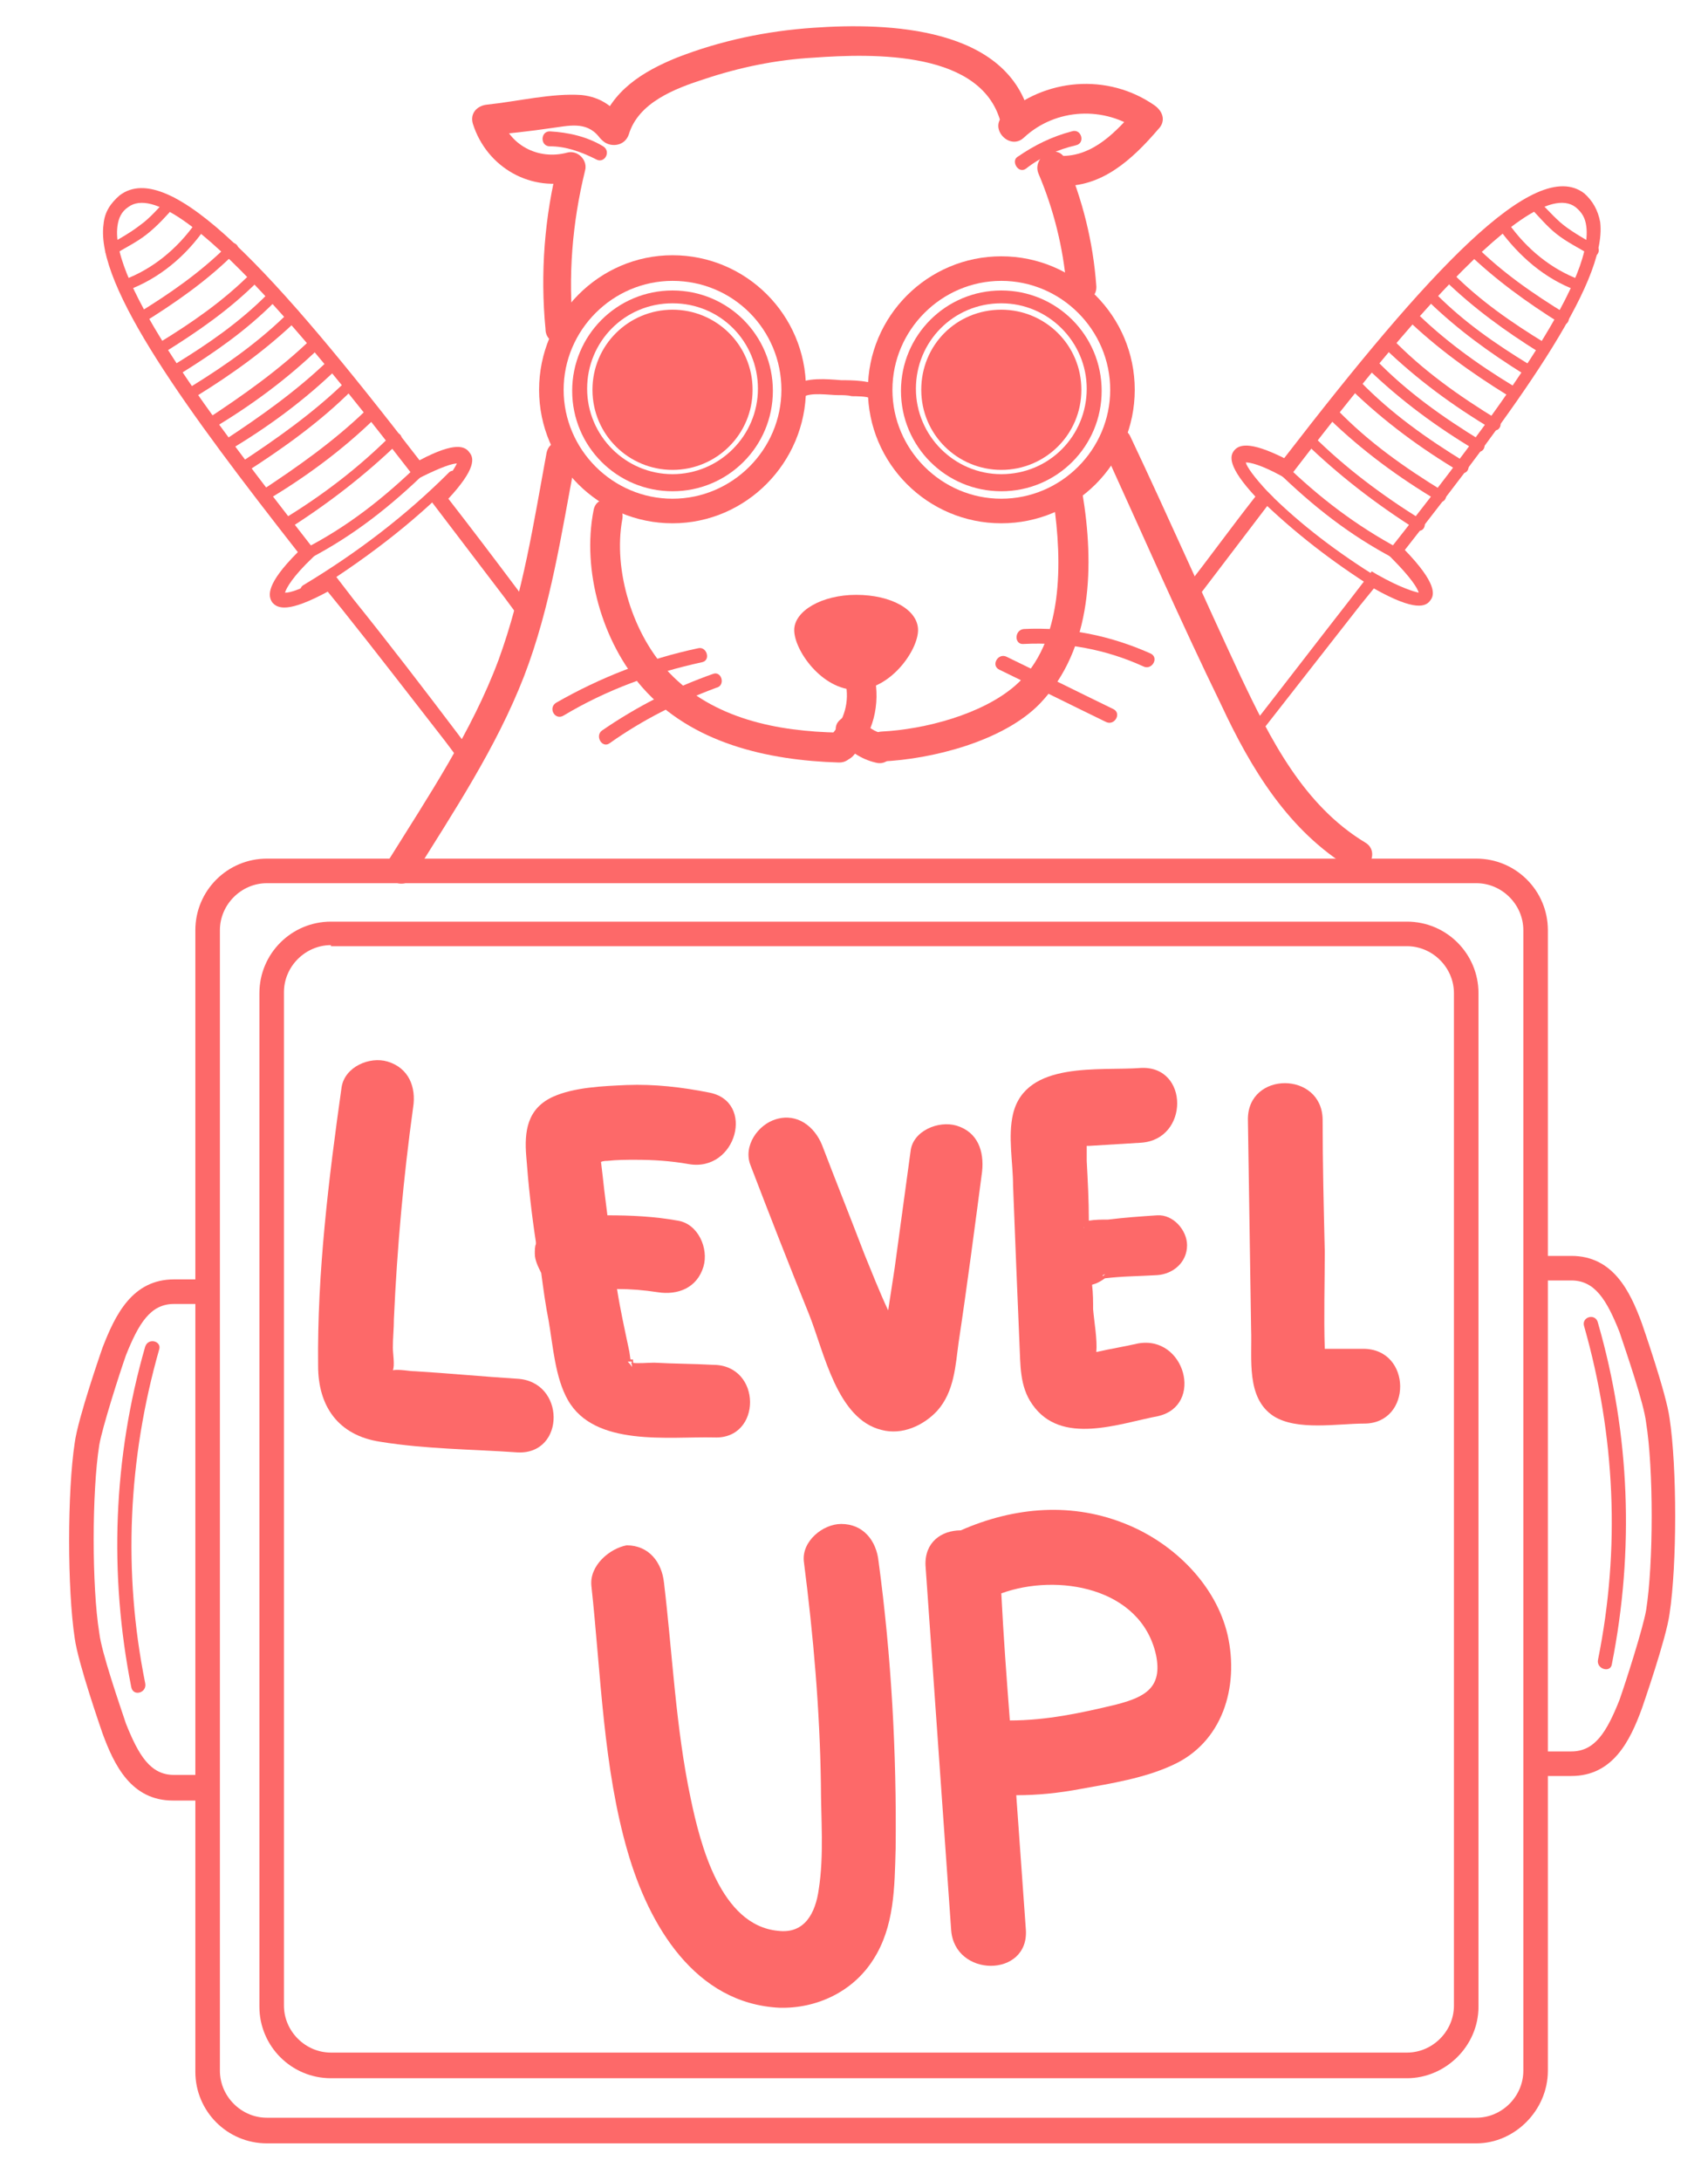 <?xml version="1.0" encoding="utf-8"?>
<!-- Generator: Adobe Illustrator 23.0.1, SVG Export Plug-In . SVG Version: 6.00 Build 0)  -->
<svg version="1.1" id="Capa_1" xmlns="http://www.w3.org/2000/svg" xmlns:xlink="http://www.w3.org/1999/xlink" x="0px" y="0px"
	 viewBox="0 0 160 204.2" style="enable-background:new 0 0 160 204.2;" xml:space="preserve">
<style type="text/css">
	.st0{fill:#FD6969;}
</style>
<g>
	<g>
		<path class="st0" d="M48.5,136c-4.3-0.3-8.6-0.3-12.9-1c-3.9-0.6-5.8-3.3-5.8-7.1c-0.1-8.7,1-17.6,2.2-26.1
			c0.3-1.9,2.6-2.9,4.3-2.4c2,0.6,2.7,2.4,2.4,4.3c-0.9,6.5-1.5,13.1-1.8,19.8c0,0.9-0.1,1.8-0.1,2.7c0,0.5,0.2,1.7,0,2.1l0,0
			c0.7-0.1,1.5,0.1,2.1,0.1c3.2,0.2,6.4,0.5,9.5,0.7C53,129.3,53,136.2,48.5,136z"/>
		<path class="st0" d="M59.4,127.8c-0.1-0.1-0.3-0.3-0.4-0.5c0.1,0,0.2,0,0.3,0C59.3,127.5,59.3,127.6,59.4,127.8z"/>
		<path class="st0" d="M66.9,134.6c-4.3-0.1-11.2,0.9-13.7-3.5c-1.2-2.1-1.4-5.1-1.8-7.4c-0.3-1.5-0.5-3-0.7-4.5
			c-0.3-0.6-0.6-1.2-0.6-1.8c0-0.3,0-0.7,0.1-0.9c0-0.1,0-0.2,0-0.2c-0.4-2.6-0.7-5.3-0.9-8c-0.2-2.4,0.1-4.5,2.5-5.6
			c2-0.9,4.7-1,6.9-1.1c2.6-0.1,5.2,0.2,7.7,0.7c4.4,0.8,2.6,7.5-1.9,6.7c-1.7-0.3-3.3-0.4-5-0.4c-0.8,0-1.7,0-2.6,0.1
			c-0.1,0-0.4,0-0.6,0.1c0.1,0.8,0.2,1.7,0.3,2.6c0.1,0.8,0.2,1.6,0.3,2.4c2.2,0,4.4,0.1,6.6,0.5c1.9,0.3,2.9,2.6,2.4,4.3
			c-0.6,2-2.4,2.7-4.3,2.4c-1.3-0.2-2.5-0.3-3.8-0.3c0.3,1.9,0.7,3.7,1.1,5.6c0.1,0.4,0.1,0.7,0.2,1.2c-0.1,0-0.2,0-0.3,0
			c0.1,0.1,0.3,0.3,0.4,0.5c0-0.1,0-0.3-0.1-0.4c0.7,0.1,1.5,0,2.2,0c1.8,0.1,3.7,0.1,5.5,0.2C71.4,127.8,71.4,134.8,66.9,134.6z"/>
		<path class="st0" d="M92,109.7c-0.7,5.3-1.4,10.7-2.2,16c-0.3,2.2-0.4,4.6-2,6.4c-1.3,1.4-3.3,2.3-5.2,1.8
			c-4.2-1-5.4-7.3-6.8-10.8c-1.9-4.7-3.7-9.3-5.5-14c-0.7-1.8,0.7-3.8,2.4-4.3c2-0.6,3.6,0.7,4.3,2.4c1.3,3.4,2.7,6.9,4,10.3
			c0.7,1.7,1.4,3.5,2.2,5.2c0.2-1.3,0.4-2.6,0.6-3.9c0.5-3.7,1-7.3,1.5-11c0.2-1.9,2.6-2.9,4.3-2.4C91.6,106,92.2,107.8,92,109.7z"
			/>
		<path class="st0" d="M106.6,125.8c-1.3,0.3-2.6,0.5-3.9,0.8l0,0c0,0,0,0,0,0h0h0l0,0c0,0,0,0,0,0l0,0c0.1-1.2-0.2-2.8-0.3-4
			c0-0.7,0-1.5-0.1-2.3c0.4-0.1,0.8-0.3,1.2-0.6c1.6-0.2,3.3-0.2,4.9-0.3c1.5-0.1,2.8-1.2,2.8-2.8c0-1.4-1.3-2.9-2.8-2.8
			c-1.5,0.1-3,0.2-4.6,0.4c-0.6,0-1.2,0-1.8,0.1c0-1.9-0.1-3.7-0.2-5.6c0-0.1,0-0.8,0-1.4c0,0,0.1,0,0.2,0c1.6-0.1,3.3-0.2,4.9-0.3
			c4.5-0.3,4.5-7.2,0-7c-3.9,0.3-10.8-0.7-12,4.3c-0.5,2.1,0,4.6,0,6.7c0.1,2.5,0.2,5.1,0.3,7.6c0.1,2.4,0.2,4.8,0.3,7.2
			c0.1,2,0,4,1.2,5.7c2.7,3.9,8.1,1.8,11.8,1.1C112.8,131.6,111,125,106.6,125.8z M103.7,116.2c0,0,0,0.1,0.1,0.1
			C103.8,116.3,103.8,116.3,103.7,116.2C103.7,116.2,103.7,116.2,103.7,116.2z M103.3,119.4c0,0,0.1,0,0.2-0.1
			c0,0.1-0.1,0.1-0.2,0.2C103.3,119.5,103.3,119.5,103.3,119.4z M101.5,115C101.5,115,101.5,114.9,101.5,115
			C101.5,114.9,101.6,114.9,101.5,115C101.6,114.9,101.5,115,101.5,115z"/>
		<path class="st0" d="M127.8,133.3c-2.5,0-6.3,0.7-8.5-0.7c-2.6-1.7-2-5.4-2.1-8.1c-0.1-6.5-0.2-13.1-0.3-19.7c0-4.5,6.9-4.5,7,0
			c0,4.1,0.1,8.2,0.2,12.4c0,3-0.1,6,0,9.1h0.2c1.2,0,2.3,0,3.4,0C132.3,126.3,132.3,133.3,127.8,133.3z"/>
		<path class="st0" d="M55.4,148.5c0.9,8.3,1.1,17,3.4,24.9c2,6.9,6.3,14.2,14.2,14.6c3.5,0.1,6.9-1.5,8.8-4.5c2-3.1,2-6.8,2.1-10.4
			c0.1-9-0.4-18-1.6-26.9c-0.2-1.9-1.4-3.5-3.5-3.5c-1.7,0-3.7,1.6-3.5,3.5c0.9,7,1.5,13.9,1.6,20.9c0,3.2,0.3,6.6-0.2,9.8
			c-0.3,2.2-1.3,4.2-3.8,3.9c-5.4-0.5-7.3-8.1-8.2-12.4c-1.4-6.6-1.7-13.5-2.5-20.2c-0.2-1.9-1.4-3.5-3.5-3.5
			C57.1,145,55.2,146.6,55.4,148.5L55.4,148.5z"/>
		<path class="st0" d="M115,153.1c-1.1-4.7-5-8.5-9.3-10.3c-5.2-2.2-10.7-1.7-15.7,0.5c-1.8,0-3.4,1.1-3.3,3.3
			c0.8,11.4,1.6,22.7,2.4,34.1c0.3,4.5,7.3,4.5,7,0c-0.3-4.2-0.6-8.4-0.9-12.6c2,0,4-0.2,6.1-0.6c2.8-0.5,5.9-1,8.5-2.2
			C114.5,163.2,116.1,158,115,153.1z M104.6,159.6c-3.3,0.8-6.6,1.5-10,1.5c-0.3-3.9-0.6-7.9-0.8-11.9c5.2-1.9,13.1-0.6,14.5,5.8
			C108.9,158,107.3,158.9,104.6,159.6z"/>
	</g>
	<g>
		<path class="st0" d="M51.2,42.4c-1.2,6.5-2.2,13.1-4.5,19.4c-2.5,6.7-6.6,12.8-10.4,18.9c-0.9,1.5,1.5,2.9,2.4,1.4
			C42.5,76,46.5,70,49.1,63.3c2.5-6.5,3.5-13.4,4.8-20.2C54.2,41.4,51.6,40.6,51.2,42.4L51.2,42.4z"/>
		<path class="st0" d="M53.7,30.9c-0.5-5-0.1-10,1.1-14.9c0.3-1-0.7-2-1.7-1.7c-2.7,0.7-5.4-0.7-6.2-3.4c-0.5,0.6-0.9,1.2-1.3,1.8
			c2-0.2,4-0.4,6-0.7c1.6-0.2,3.3-0.7,4.5,0.8c1,1.4,3.4,0,2.4-1.4c-1-1.4-2.2-2.3-4-2.5c-2.8-0.2-6,0.6-8.9,0.9
			c-0.9,0.1-1.6,0.8-1.3,1.8c1.3,4.1,5.5,6.5,9.7,5.3c-0.6-0.6-1.2-1.2-1.7-1.7c-1.3,5.1-1.7,10.4-1.2,15.6
			C51.1,32.6,53.9,32.6,53.7,30.9L53.7,30.9z"/>
		<path class="st0" d="M58.9,12.6c0.9-3,4.3-4.3,7.1-5.2c3.3-1.1,6.7-1.8,10.2-2c5.6-0.4,16-0.7,17.6,6.3c0.4,1.8,3.1,1,2.7-0.7
			c-2-8.5-13.3-8.9-20.3-8.4c-4.4,0.3-8.7,1.2-12.8,2.8c-3.2,1.3-6.1,3.1-7.2,6.5C55.6,13.6,58.3,14.3,58.9,12.6L58.9,12.6z"/>
		<path class="st0" d="M95.9,12.9c3-2.8,7.6-3,10.9-0.6c-0.1-0.7-0.2-1.4-0.3-2.2c-1.9,2.2-4.1,4.6-7.2,4.5c-1.8-0.1-1.8,2.7,0,2.8
			c3.9,0.2,6.8-2.5,9.2-5.3c0.7-0.7,0.5-1.6-0.3-2.2c-4.4-3.1-10.4-2.6-14.3,1C92.7,12.1,94.6,14.1,95.9,12.9L95.9,12.9z"/>
		<path class="st0" d="M97.3,16.3c1.4,3.3,2.3,6.9,2.6,10.5c0.1,1.8,2.9,1.8,2.8,0c-0.3-4.2-1.3-8.1-2.9-11.9
			C99,13.3,96.6,14.7,97.3,16.3L97.3,16.3z"/>
		<path class="st0" d="M103.5,42.3c3.6,7.9,7.1,15.9,10.9,23.7c2.8,6,6.3,11.8,12.1,15.3c1.5,0.9,2.9-1.5,1.4-2.4
			c-5.8-3.5-8.9-9.7-11.7-15.6c-3.5-7.5-6.8-15-10.3-22.4C105.2,39.3,102.7,40.7,103.5,42.3L103.5,42.3z"/>
		<path class="st0" d="M131.8,194.6H31c-3.7,0-6.7-3-6.7-6.7V93c0-3.7,3-6.7,6.7-6.7h100.8c3.7,0,6.7,3,6.7,6.7v94.9
			C138.5,191.6,135.4,194.6,131.8,194.6z M31,88.5c-2.4,0-4.4,2-4.4,4.4v94.9c0,2.4,2,4.4,4.4,4.4h100.8c2.4,0,4.4-2,4.4-4.4V93
			c0-2.4-2-4.4-4.4-4.4H31z"/>
		<path class="st0" d="M138.3,200.7H25c-3.7,0-6.7-3-6.7-6.7V87.1c0-3.7,3-6.7,6.7-6.7h113.3c3.7,0,6.7,3,6.7,6.7v106.8
			C145,197.6,141.9,200.7,138.3,200.7z M25,82.7c-2.4,0-4.4,2-4.4,4.4v106.8c0,2.4,2,4.4,4.4,4.4h113.3c2.4,0,4.4-2,4.4-4.4V87.1
			c0-2.4-2-4.4-4.4-4.4L25,82.7L25,82.7z"/>
		<g>
			<path class="st0" d="M20.1,168.6h-3.9c-3.9,0-5.5-3.3-6.6-6.3c-0.1-0.3-2.3-6.6-2.6-8.9c-0.7-4.6-0.7-13.7,0-18.3
				c0.3-2.3,2.5-8.6,2.6-8.9c1.2-3.1,2.8-6.4,6.7-6.4h4.1v2.3h-4.1c-2.2,0-3.3,1.8-4.5,4.8c-0.6,1.7-2.2,6.7-2.5,8.4
				c-0.7,4.4-0.7,13.3,0,17.6c0.2,1.8,1.9,6.7,2.5,8.5c1.2,3,2.3,4.8,4.5,4.8H20L20.1,168.6L20.1,168.6z"/>
			<path class="st0" d="M13.6,126.1c-3,10.4-3.4,21.3-1.3,31.9c0.2,0.9,1.5,0.5,1.3-0.4c-2.1-10.4-1.6-21,1.3-31.2
				C15.2,125.6,13.9,125.2,13.6,126.1L13.6,126.1z"/>
		</g>
		<g>
			<path class="st0" d="M147.2,166.3h-3.9V164h3.9c2.2,0,3.3-1.8,4.5-4.8c0.6-1.7,2.2-6.7,2.5-8.4c0.7-4.4,0.7-13.3,0-17.6
				c-0.2-1.8-1.9-6.7-2.5-8.5c-1.2-3-2.3-4.8-4.5-4.8h-4.1v-2.3h4.1c3.9,0,5.5,3.3,6.6,6.3c0.1,0.3,2.3,6.6,2.6,8.9
				c0.7,4.6,0.7,13.7,0,18.3c-0.3,2.3-2.5,8.6-2.6,8.9C152.7,163,151.1,166.3,147.2,166.3z"/>
			<path class="st0" d="M148.4,124.2c2.9,10.2,3.4,20.8,1.3,31.2c-0.2,0.9,1.2,1.3,1.3,0.4c2.1-10.6,1.7-21.5-1.3-31.9
				C149.5,122.9,148.1,123.3,148.4,124.2L148.4,124.2z"/>
		</g>
		<g>
			<path class="st0" d="M117.3,69.7c-0.1,0-0.3,0-0.4-0.1c-0.3-0.2-0.4-0.7-0.1-1c3.2-4.1,6.5-8.4,9.7-12.5l2-2.6l0.5,0.3
				c2.3,1.3,3.5,1.6,3.9,1.7c-0.1-0.4-0.7-1.4-2.6-3.3l-0.4-0.4l0.4-0.5c9.7-12.3,19-24.8,18.3-30.1c-0.1-0.8-0.4-1.3-1-1.8
				c-4.6-3.5-20,16.4-26.6,25l-0.4,0.5l-0.5-0.3c-2-1.1-3-1.3-3.4-1.3c0.1,0.4,0.7,1.3,2.2,2.9l0.4,0.4L119,47
				c-2.2,2.9-4.5,5.9-6.7,8.8l-0.5,0.6c-0.2,0.3-0.7,0.4-1,0.1c-0.3-0.2-0.4-0.7-0.1-1l0.5-0.6c2.1-2.7,4.2-5.6,6.4-8.4
				c-2.6-2.8-2.4-3.8-2-4.3c0.4-0.5,1.3-1,4.7,0.7c13.5-17.5,23.5-28.3,28.1-24.8c0.8,0.7,1.3,1.6,1.5,2.7
				c0.7,5.8-8.1,17.7-18.3,30.7c3,3.1,2.8,4.2,2.4,4.7c-0.4,0.6-1.4,1.1-5.3-1.1l-1.3,1.6c-3.2,4.1-6.5,8.3-9.7,12.4
				C117.7,69.6,117.5,69.7,117.3,69.7z"/>
			<path class="st0" d="M118.1,46.8c3.2,3.1,6.7,5.8,10.5,8.2c0.6,0.4,1.1-0.6,0.5-0.9c-3.7-2.3-7.2-4.9-10.3-8
				C118.3,45.6,117.6,46.3,118.1,46.8L118.1,46.8z"/>
			<path class="st0" d="M122.2,41.4c3.2,3.1,6.7,5.8,10.5,8.2c0.6,0.4,1.1-0.6,0.5-0.9c-3.7-2.3-7.2-4.9-10.3-8
				C122.4,40.2,121.7,40.9,122.2,41.4L122.2,41.4z"/>
			<path class="st0" d="M124.5,39.2c3.1,3,6.5,5.5,10.2,7.7c0.6,0.4,1.1-0.6,0.5-0.9c-3.6-2.2-7-4.6-9.9-7.6
				C124.8,38,124.1,38.7,124.5,39.2L124.5,39.2z"/>
			<path class="st0" d="M126.6,36.5c3.1,3,6.5,5.5,10.2,7.7c0.6,0.4,1.1-0.6,0.5-0.9c-3.6-2.2-7-4.6-9.9-7.6
				C126.8,35.3,126.1,36.1,126.6,36.5L126.6,36.5z"/>
			<path class="st0" d="M128.1,34.5c3.1,3,6.5,5.5,10.2,7.7c0.6,0.4,1.1-0.6,0.5-0.9c-3.6-2.2-7-4.6-9.9-7.6
				C128.3,33.3,127.6,34,128.1,34.5L128.1,34.5z"/>
			<path class="st0" d="M129.6,32.5c3.1,3,6.5,5.5,10.2,7.7c0.6,0.4,1.1-0.6,0.5-0.9c-3.6-2.2-7-4.6-9.9-7.6
				C129.9,31.3,129.1,32,129.6,32.5L129.6,32.5z"/>
			<path class="st0" d="M131.7,29.8c2.9,2.8,6.1,5.1,9.5,7.2c0.6,0.4,1.1-0.6,0.5-0.9c-3.3-2-6.5-4.3-9.3-7.1
				C131.9,28.6,131.2,29.3,131.7,29.8L131.7,29.8z"/>
			<path class="st0" d="M133.9,28.3c2.7,2.6,5.6,4.7,8.8,6.7c0.6,0.4,1.1-0.6,0.5-0.9c-3.1-1.9-6-3.9-8.6-6.5
				C134.1,27.1,133.4,27.8,133.9,28.3L133.9,28.3z"/>
			<path class="st0" d="M135.4,26.3c2.7,2.6,5.6,4.7,8.8,6.7c0.6,0.4,1.1-0.6,0.5-0.9c-3.1-1.9-6-3.9-8.6-6.5
				C135.7,25.1,134.9,25.8,135.4,26.3L135.4,26.3z"/>
			<path class="st0" d="M137.4,23.6c2.7,2.6,5.6,4.7,8.8,6.7c0.6,0.4,1.1-0.6,0.5-0.9c-3.1-1.9-6-3.9-8.6-6.5
				C137.7,22.4,137,23.2,137.4,23.6L137.4,23.6z"/>
			<path class="st0" d="M140.4,21.4c1.9,2.6,4.3,4.7,7.3,5.8c0.7,0.2,0.9-0.8,0.3-1c-2.7-1-5-2.9-6.7-5.3
				C140.9,20.3,140,20.9,140.4,21.4L140.4,21.4z"/>
			<path class="st0" d="M143.2,19.3c0.9,0.9,1.7,1.9,2.6,2.6c1,0.8,2.1,1.3,3.2,2c0.6,0.4,1.1-0.6,0.5-0.9c-1-0.6-2.1-1.2-3-1.9
				c-0.9-0.7-1.7-1.7-2.6-2.5C143.4,18.1,142.7,18.9,143.2,19.3L143.2,19.3z"/>
			<path class="st0" d="M119.6,44.1c3.4,3.3,6.8,6,11,8.2c0.6,0.3,1.1-0.6,0.5-0.9c-4.1-2.2-7.5-4.8-10.8-8
				C119.9,42.8,119.1,43.6,119.6,44.1L119.6,44.1z"/>
		</g>
		<g>
			<path class="st0" d="M43.8,71.7c-0.2,0-0.4-0.1-0.6-0.3l-1.5-2c-3.2-4.1-6.5-8.4-9.7-12.4l-1.3-1.6C27,57.4,26,57,25.5,56.4
				c-0.4-0.6-0.6-1.7,2.4-4.7C17.8,38.8,8.9,26.8,9.7,21c0.1-1.2,0.7-2,1.5-2.7c4.7-3.6,14.6,7.3,28.1,24.8c3.4-1.8,4.3-1.3,4.7-0.7
				c0.4,0.5,0.6,1.5-2,4.3c2.1,2.7,4.3,5.6,6.4,8.4l1.7,2.3c0.2,0.3,0.2,0.7-0.1,1c-0.3,0.2-0.7,0.2-1-0.1l-1.7-2.3
				c-2.2-2.9-4.5-5.9-6.7-8.8l-0.4-0.5l0.4-0.4c1.5-1.6,2-2.5,2.2-2.9c-0.4,0-1.4,0.3-3.4,1.3L39,44.9l-0.4-0.5
				C32,35.9,16.6,15.9,12,19.4c-0.6,0.4-0.9,1-1,1.8c-0.7,5.3,8.7,17.8,18.3,30.1l0.4,0.5l-0.4,0.4c-1.9,1.8-2.5,2.9-2.6,3.3
				c0.5,0,1.6-0.3,3.9-1.7l0.5-0.3l2,2.6c3.3,4.1,6.6,8.4,9.7,12.5l1.5,2c0.2,0.3,0.2,0.7-0.1,1C44.1,71.6,44,71.7,43.8,71.7z"/>
			<path class="st0" d="M42.1,44.2c-4.1,4.1-8.7,7.6-13.7,10.6c-0.6,0.4,0,1.3,0.5,0.9c5-3.1,9.7-6.6,13.8-10.8
				C43.3,44.5,42.6,43.8,42.1,44.2L42.1,44.2z"/>
			<path class="st0" d="M36.7,40.7c-3.1,3.1-6.5,5.7-10.3,8c-0.6,0.4,0,1.3,0.5,0.9c3.8-2.4,7.3-5.1,10.5-8.2
				C38,40.9,37.2,40.2,36.7,40.7L36.7,40.7z"/>
			<path class="st0" d="M34.3,38.4c-3,2.9-6.4,5.3-9.9,7.6c-0.6,0.4,0,1.3,0.5,0.9c3.7-2.2,7.1-4.7,10.2-7.7
				C35.5,38.7,34.8,38,34.3,38.4L34.3,38.4z"/>
			<path class="st0" d="M32.3,35.8c-3,2.9-6.4,5.3-9.9,7.6c-0.6,0.4,0,1.3,0.5,0.9C26.5,42,30,39.5,33,36.5
				C33.5,36.1,32.8,35.3,32.3,35.8L32.3,35.8z"/>
			<path class="st0" d="M30.8,33.7c-3,2.9-6.4,5.3-9.9,7.6c-0.6,0.4,0,1.3,0.5,0.9c3.7-2.2,7.1-4.7,10.2-7.7
				C32,34,31.3,33.3,30.8,33.7L30.8,33.7z"/>
			<path class="st0" d="M29.2,31.7c-3,2.9-6.4,5.3-9.9,7.6c-0.6,0.4,0,1.3,0.5,0.9c3.7-2.2,7.1-4.7,10.2-7.7
				C30.5,32,29.7,31.3,29.2,31.7L29.2,31.7z"/>
			<path class="st0" d="M27.2,29.1c-2.8,2.8-5.9,5-9.3,7.1c-0.6,0.4,0,1.3,0.5,0.9c3.4-2.1,6.6-4.4,9.5-7.2
				C28.4,29.3,27.7,28.6,27.2,29.1L27.2,29.1z"/>
			<path class="st0" d="M25,27.6c-2.6,2.6-5.5,4.6-8.6,6.5c-0.6,0.4,0,1.3,0.5,0.9c3.2-2,6.1-4,8.8-6.7C26.2,27.8,25.5,27.1,25,27.6
				L25,27.6z"/>
			<path class="st0" d="M23.5,25.6c-2.6,2.6-5.5,4.6-8.6,6.5c-0.6,0.4,0,1.3,0.5,0.9c3.2-2,6.1-4,8.8-6.7
				C24.7,25.8,24,25.1,23.5,25.6L23.5,25.6z"/>
			<path class="st0" d="M21.4,22.9c-2.6,2.6-5.5,4.6-8.6,6.5c-0.6,0.4,0,1.3,0.5,0.9c3.2-2,6.1-4,8.8-6.7
				C22.7,23.2,21.9,22.4,21.4,22.9L21.4,22.9z"/>
			<path class="st0" d="M18.3,20.9c-1.7,2.4-4,4.3-6.7,5.3c-0.7,0.2-0.4,1.3,0.3,1c3-1.1,5.5-3.2,7.3-5.8
				C19.6,20.9,18.7,20.3,18.3,20.9L18.3,20.9z"/>
			<path class="st0" d="M15.7,18.6c-0.8,0.8-1.6,1.8-2.6,2.5c-0.9,0.7-2,1.3-3,1.9c-0.6,0.4,0,1.3,0.5,0.9c1.1-0.7,2.2-1.2,3.2-2
				c1-0.8,1.8-1.7,2.6-2.6C16.9,18.9,16.2,18.1,15.7,18.6L15.7,18.6z"/>
			<path class="st0" d="M39.3,43.4c-3.3,3.2-6.7,5.9-10.8,8c-0.6,0.3,0,1.2,0.5,0.9c4.2-2.2,7.6-4.9,11-8.2
				C40.5,43.6,39.7,42.8,39.3,43.4L39.3,43.4z"/>
		</g>
		<path class="st0" d="M93.8,49c-6.9,0-12.5-5.6-12.5-12.5s5.6-12.5,12.5-12.5s12.5,5.6,12.5,12.5S100.7,49,93.8,49z M93.8,26.3
			c-5.6,0-10.2,4.6-10.2,10.2s4.6,10.2,10.2,10.2S104,42.1,104,36.5S99.4,26.3,93.8,26.3z"/>
		<g>
			<circle class="st0" cx="93.8" cy="36.5" r="7"/>
			<path class="st0" d="M93.8,44c-4.1,0-7.5-3.3-7.5-7.5s3.3-7.5,7.5-7.5c4.1,0,7.5,3.3,7.5,7.5S97.9,44,93.8,44z M93.8,29.9
				c-3.6,0-6.5,2.9-6.5,6.5s2.9,6.5,6.5,6.5s6.5-2.9,6.5-6.5C100.3,32.9,97.4,29.9,93.8,29.9z"/>
		</g>
		<path class="st0" d="M93.8,46c-5.2,0-9.4-4.2-9.4-9.4s4.2-9.4,9.4-9.4s9.4,4.2,9.4,9.4S99,46,93.8,46z M93.8,28.4
			c-4.5,0-8,3.6-8,8s3.6,8,8,8c4.5,0,8-3.6,8-8S98.2,28.4,93.8,28.4z"/>
		<path class="st0" d="M63,49c-6.9,0-12.5-5.6-12.5-12.5S56.1,23.9,63,23.9s12.5,5.6,12.5,12.5S69.9,49,63,49z M63,26.3
			c-5.6,0-10.2,4.6-10.2,10.2S57.4,46.7,63,46.7s10.2-4.6,10.2-10.2S68.7,26.3,63,26.3z"/>
		<g>
			<circle class="st0" cx="63" cy="36.5" r="7"/>
			<path class="st0" d="M63,44c-4.1,0-7.5-3.3-7.5-7.5S58.9,29,63,29s7.5,3.3,7.5,7.5S67.1,44,63,44z M63,29.9
				c-3.6,0-6.5,2.9-6.5,6.5S59.4,43,63,43s6.5-2.9,6.5-6.5C69.5,32.9,66.6,29.9,63,29.9z"/>
		</g>
		<path class="st0" d="M63,46c-5.2,0-9.4-4.2-9.4-9.4s4.2-9.4,9.4-9.4c5.2,0,9.4,4.2,9.4,9.4S68.2,46,63,46z M63,28.4
			c-4.5,0-8,3.6-8,8s3.6,8,8,8s8-3.6,8-8S67.5,28.4,63,28.4z"/>
		<path class="st0" d="M74.4,36.1C74.4,36.1,74.4,36.1,74.4,36.1c0.3,0,0.6,0,0.9,0l0,0c0,0.4-0.1,0.7-0.1,1.1
			c0.7-0.5,2.5-0.2,3.3-0.2c0.5,0,0.9,0,1.3,0.1c0.3,0,1.5,0,1.7,0.2c0.7,0.7,1.6-0.3,1-1c-0.7-0.7-2.8-0.7-3.7-0.7
			C77.5,35.5,75.5,35.3,74.4,36.1c-0.3,0.1-0.5,0.7-0.1,1l0,0c0.3,0.2,0.7,0.3,1,0l0,0C76,36.4,75.1,35.4,74.4,36.1L74.4,36.1z"/>
		<path class="st0" d="M55.6,47.8c-1.1,5.6,0.8,12.3,4.6,16.6c4.6,5.2,11.7,6.8,18.4,7c1.8,0,1.8-2.7,0-2.8
			c-5.8-0.1-11.8-1.3-15.9-5.6c-3.4-3.5-5.3-9.6-4.4-14.4C58.6,46.8,55.9,46,55.6,47.8L55.6,47.8z"/>
		<path class="st0" d="M98.7,47c0.8,5.5,1,13.2-3.6,17.2c-3.1,2.7-8.5,4.1-12.5,4.3c-1.8,0.1-1.8,2.9,0,2.8
			c4.7-0.2,11.4-1.9,14.8-5.4c5-5.2,5.1-13.1,4-19.7C101.1,44.5,98.4,45.3,98.7,47L98.7,47z"/>
		<g>
			<path class="st0" d="M85.8,59c0,1.7-2.5,5.3-5.6,5.3c-3.1,0-5.6-3.7-5.6-5.3s2.5-3,5.6-3C83.3,56,85.8,57.3,85.8,59z"/>
			<path class="st0" d="M80.2,64.6c-3.2,0-5.8-3.7-5.8-5.6c0-1.8,2.6-3.3,5.8-3.3c3.3,0,5.8,1.4,5.8,3.3
				C86,60.9,83.4,64.6,80.2,64.6z M80.2,56.2c-2.9,0-5.3,1.3-5.3,2.8c0,1.5,2.3,5.1,5.3,5.1s5.3-3.6,5.3-5.1
				C85.6,57.5,83.1,56.2,80.2,56.2z"/>
		</g>
		<path class="st0" d="M51.5,13.7c1.5,0,2.9,0.5,4.3,1.2c0.8,0.5,1.5-0.7,0.7-1.2c-1.5-0.9-3.2-1.3-5-1.4
			C50.6,12.3,50.6,13.7,51.5,13.7L51.5,13.7z"/>
		<path class="st0" d="M96.1,15.8c1.4-1.1,3-1.8,4.7-2.2c0.9-0.2,0.5-1.6-0.4-1.3c-1.9,0.5-3.5,1.3-5.1,2.4
			C94.7,15.1,95.4,16.3,96.1,15.8L96.1,15.8z"/>
		<path class="st0" d="M79.2,63.9c0.4,1.8-0.1,3.5-1.3,4.9c-1.2,1.3,0.7,3.3,2,2c1.9-2.1,2.6-4.8,2-7.6
			C81.5,61.4,78.8,62.1,79.2,63.9L79.2,63.9z"/>
		<path class="st0" d="M78.7,69.3c0.8,1,2,1.8,3.3,2.1c1.7,0.5,2.5-2.2,0.7-2.7c-0.8-0.2-1.4-0.6-2-1.3c-0.5-0.6-1.5-0.5-2,0
			C78.1,67.9,78.2,68.7,78.7,69.3L78.7,69.3z"/>
		<path class="st0" d="M65.4,60.7c-4.7,1-9.1,2.7-13.3,5.1c-0.8,0.5-0.1,1.7,0.7,1.2c4-2.4,8.4-4,13-5
			C66.6,61.8,66.2,60.5,65.4,60.7L65.4,60.7z"/>
		<path class="st0" d="M66.8,63.1c-3.7,1.3-7.2,3.1-10.4,5.3c-0.7,0.5,0,1.7,0.7,1.2c3.1-2.2,6.5-3.9,10-5.2
			C68,64.2,67.6,62.8,66.8,63.1L66.8,63.1z"/>
		<path class="st0" d="M95.9,60.3c3.9-0.2,7.7,0.5,11.2,2.1c0.8,0.4,1.5-0.8,0.7-1.2c-3.8-1.7-7.8-2.5-11.9-2.3
			C95,59,95,60.4,95.9,60.3L95.9,60.3z"/>
		<path class="st0" d="M93.6,62.7c3.3,1.6,6.7,3.3,10,4.9c0.8,0.4,1.5-0.8,0.7-1.2c-3.3-1.6-6.7-3.3-10-4.9
			C93.5,61.1,92.8,62.3,93.6,62.7L93.6,62.7z"/>
	</g>
</g>
</svg>
